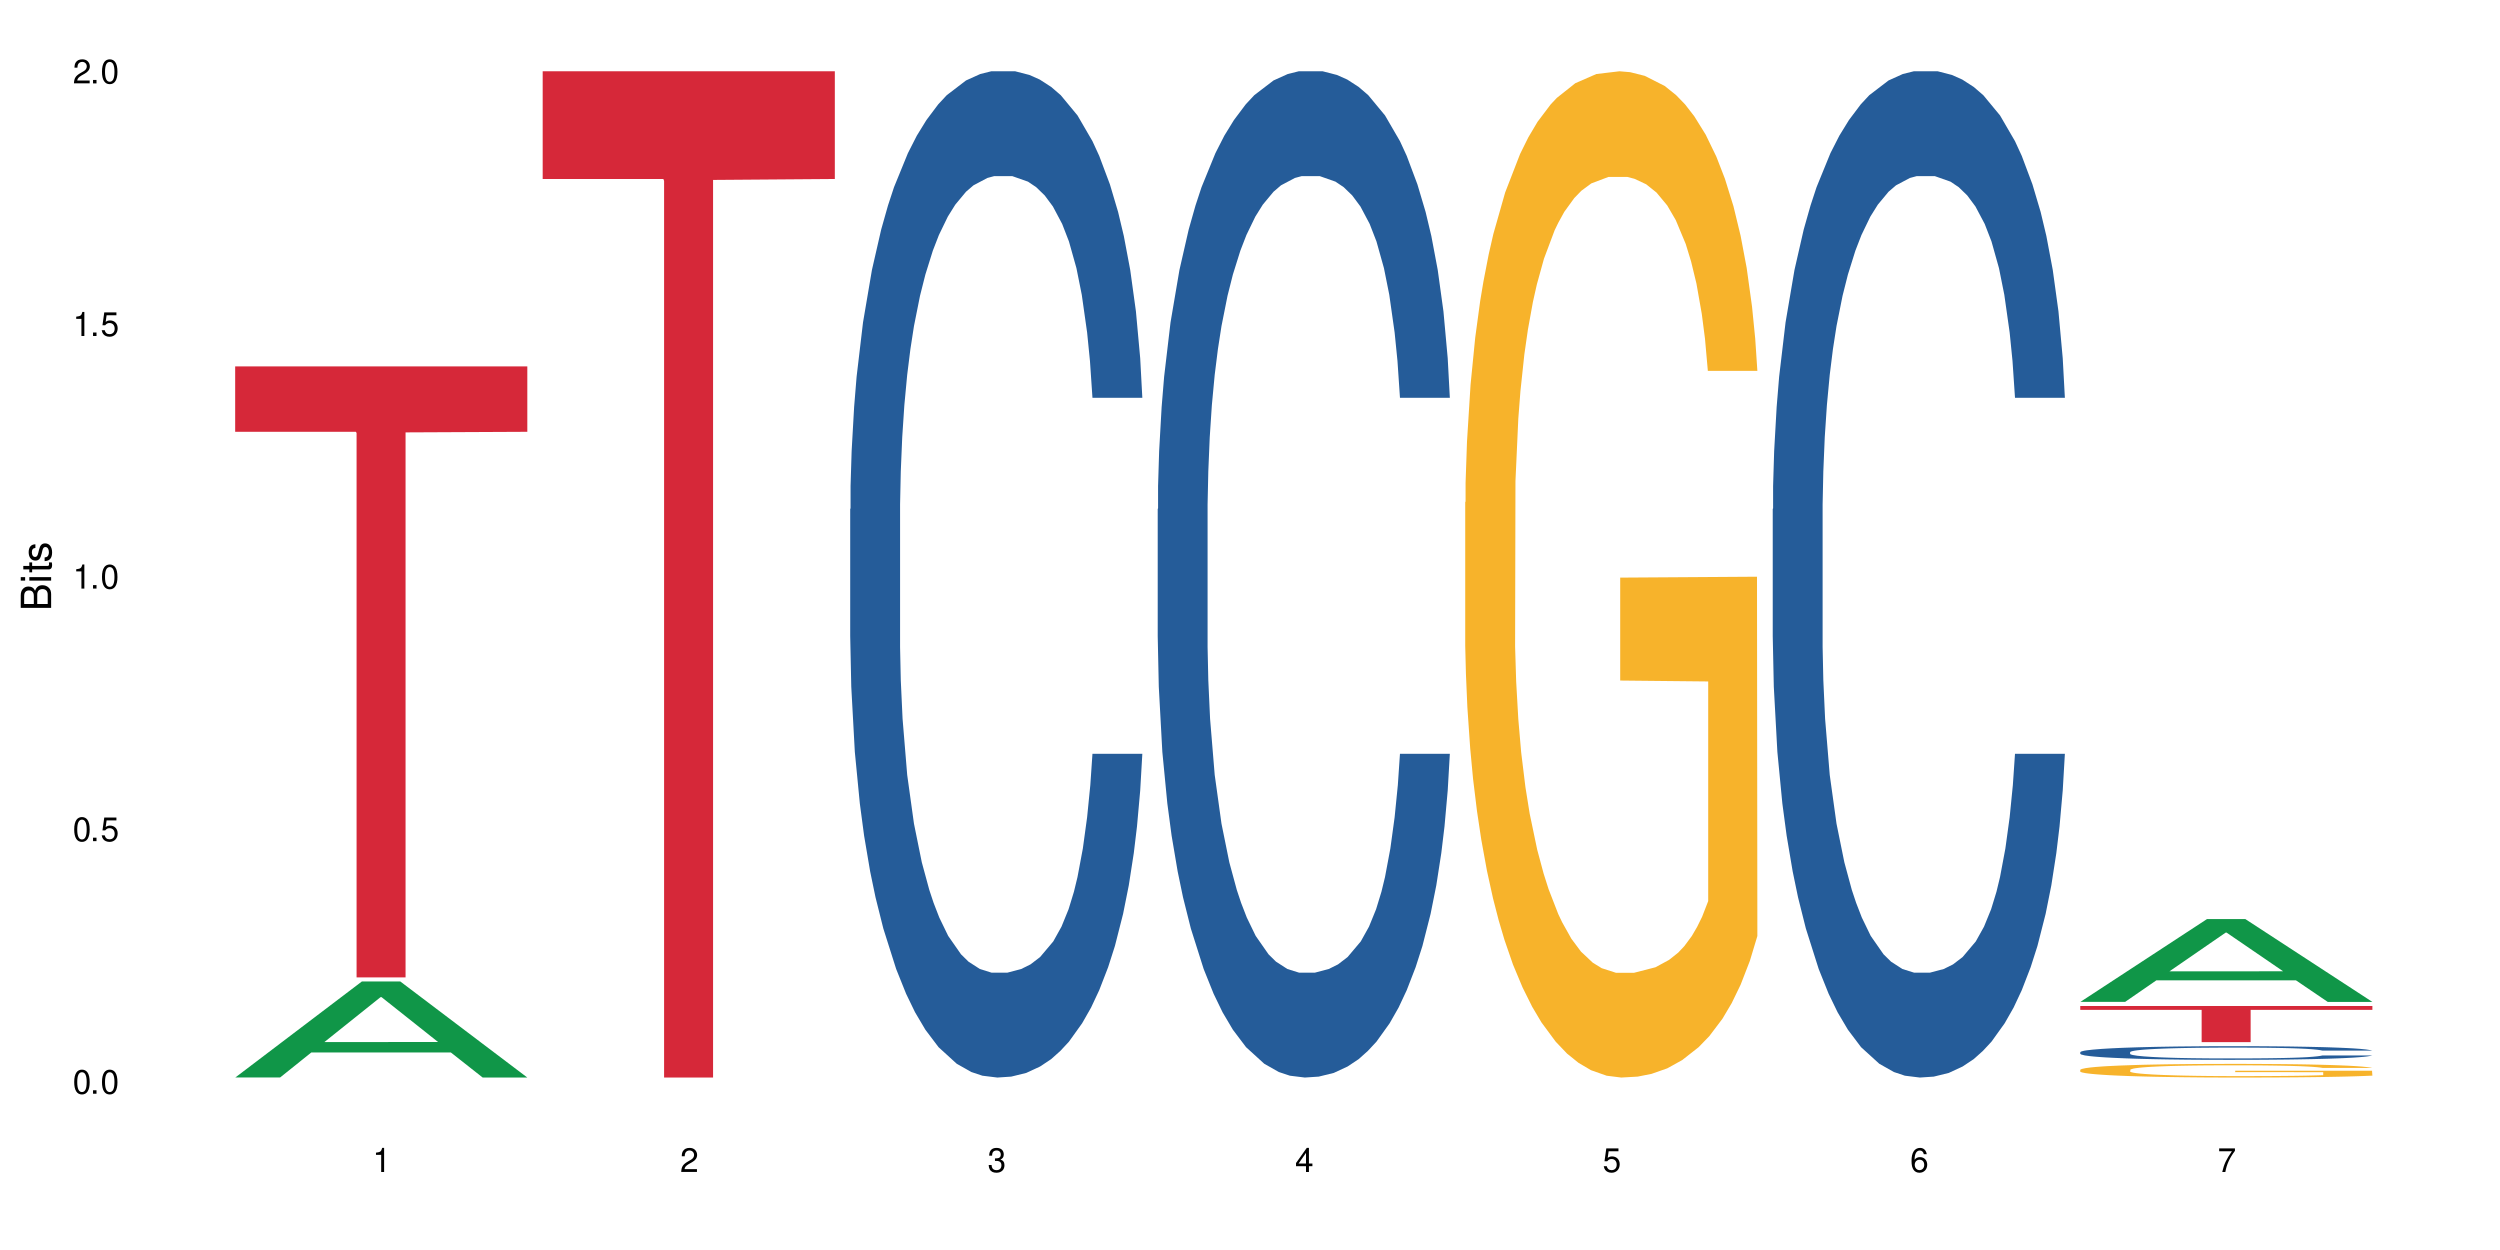 <?xml version="1.0" encoding="UTF-8"?>
<svg xmlns="http://www.w3.org/2000/svg" xmlns:xlink="http://www.w3.org/1999/xlink" width="720" height="360" viewBox="0 0 720 360">
<defs>
<g>
<g id="glyph-0-0">
</g>
<g id="glyph-0-1">
<path d="M 2.641 -6.938 C 2 -6.938 1.422 -6.656 1.078 -6.172 C 0.641 -5.562 0.406 -4.641 0.406 -3.359 C 0.406 -1.016 1.188 0.219 2.641 0.219 C 4.078 0.219 4.859 -1.016 4.859 -3.297 C 4.859 -4.641 4.656 -5.547 4.203 -6.172 C 3.844 -6.656 3.281 -6.938 2.641 -6.938 Z M 2.641 -6.188 C 3.547 -6.188 4 -5.25 4 -3.375 C 4 -1.406 3.562 -0.484 2.625 -0.484 C 1.734 -0.484 1.281 -1.438 1.281 -3.344 C 1.281 -5.25 1.734 -6.188 2.641 -6.188 Z M 2.641 -6.188 "/>
</g>
<g id="glyph-0-2">
<path d="M 1.828 -1 L 0.828 -1 L 0.828 0 L 1.828 0 Z M 1.828 -1 "/>
</g>
<g id="glyph-0-3">
<path d="M 4.562 -6.797 L 1.062 -6.797 L 0.547 -3.094 L 1.328 -3.094 C 1.719 -3.562 2.047 -3.734 2.578 -3.734 C 3.484 -3.734 4.062 -3.109 4.062 -2.094 C 4.062 -1.125 3.484 -0.531 2.578 -0.531 C 1.828 -0.531 1.375 -0.906 1.188 -1.672 L 0.328 -1.672 C 0.453 -1.109 0.547 -0.844 0.75 -0.594 C 1.125 -0.078 1.828 0.219 2.594 0.219 C 3.969 0.219 4.922 -0.781 4.922 -2.219 C 4.922 -3.562 4.031 -4.484 2.719 -4.484 C 2.25 -4.484 1.859 -4.359 1.469 -4.062 L 1.734 -5.969 L 4.562 -5.969 Z M 4.562 -6.797 "/>
</g>
<g id="glyph-0-4">
<path d="M 2.484 -4.938 L 2.484 0 L 3.328 0 L 3.328 -6.938 L 2.766 -6.938 C 2.469 -5.875 2.281 -5.734 0.984 -5.562 L 0.984 -4.938 Z M 2.484 -4.938 "/>
</g>
<g id="glyph-0-5">
<path d="M 4.859 -0.828 L 1.281 -0.828 C 1.359 -1.406 1.672 -1.781 2.5 -2.281 L 3.469 -2.828 C 4.406 -3.344 4.906 -4.062 4.906 -4.906 C 4.906 -5.484 4.672 -6.031 4.266 -6.406 C 3.859 -6.766 3.375 -6.938 2.719 -6.938 C 1.859 -6.938 1.219 -6.625 0.844 -6.031 C 0.609 -5.672 0.5 -5.234 0.484 -4.531 L 1.328 -4.531 C 1.359 -5.016 1.406 -5.281 1.531 -5.516 C 1.75 -5.938 2.188 -6.203 2.703 -6.203 C 3.469 -6.203 4.031 -5.641 4.031 -4.891 C 4.031 -4.344 3.719 -3.859 3.125 -3.516 L 2.234 -3 C 0.812 -2.172 0.406 -1.531 0.328 -0.016 L 4.859 -0.016 Z M 4.859 -0.828 "/>
</g>
<g id="glyph-0-6">
<path d="M 2.125 -3.188 L 2.578 -3.188 C 3.5 -3.188 3.984 -2.766 3.984 -1.922 C 3.984 -1.062 3.469 -0.531 2.594 -0.531 C 1.656 -0.531 1.203 -1 1.156 -2.016 L 0.312 -2.016 C 0.344 -1.453 0.438 -1.094 0.609 -0.781 C 0.953 -0.109 1.625 0.219 2.547 0.219 C 3.953 0.219 4.859 -0.625 4.859 -1.938 C 4.859 -2.828 4.516 -3.297 3.703 -3.594 C 4.344 -3.844 4.656 -4.328 4.656 -5.031 C 4.656 -6.219 3.875 -6.938 2.578 -6.938 C 1.203 -6.938 0.484 -6.172 0.453 -4.703 L 1.297 -4.703 C 1.312 -5.125 1.344 -5.359 1.453 -5.578 C 1.641 -5.969 2.062 -6.203 2.594 -6.203 C 3.344 -6.203 3.797 -5.75 3.797 -5 C 3.797 -4.516 3.609 -4.219 3.25 -4.047 C 3.016 -3.953 2.703 -3.922 2.125 -3.906 Z M 2.125 -3.188 "/>
</g>
<g id="glyph-0-7">
<path d="M 3.141 -1.672 L 3.141 0 L 3.984 0 L 3.984 -1.672 L 4.984 -1.672 L 4.984 -2.438 L 3.984 -2.438 L 3.984 -6.938 L 3.359 -6.938 L 0.266 -2.578 L 0.266 -1.672 Z M 3.141 -2.438 L 1 -2.438 L 3.141 -5.5 Z M 3.141 -2.438 "/>
</g>
<g id="glyph-0-8">
<path d="M 4.781 -5.125 C 4.609 -6.266 3.891 -6.938 2.844 -6.938 C 2.094 -6.938 1.422 -6.578 1.031 -5.953 C 0.594 -5.266 0.406 -4.422 0.406 -3.172 C 0.406 -2 0.578 -1.25 0.984 -0.641 C 1.359 -0.078 1.953 0.219 2.703 0.219 C 3.984 0.219 4.922 -0.75 4.922 -2.094 C 4.922 -3.375 4.062 -4.281 2.844 -4.281 C 2.172 -4.281 1.641 -4.031 1.281 -3.516 C 1.281 -5.234 1.828 -6.188 2.797 -6.188 C 3.391 -6.188 3.797 -5.797 3.938 -5.125 Z M 2.734 -3.531 C 3.547 -3.531 4.062 -2.953 4.062 -2.031 C 4.062 -1.156 3.484 -0.531 2.703 -0.531 C 1.922 -0.531 1.328 -1.188 1.328 -2.078 C 1.328 -2.938 1.906 -3.531 2.734 -3.531 Z M 2.734 -3.531 "/>
</g>
<g id="glyph-0-9">
<path d="M 4.984 -6.797 L 0.438 -6.797 L 0.438 -5.969 L 4.109 -5.969 C 2.5 -3.656 1.828 -2.234 1.328 0 L 2.219 0 C 2.594 -2.172 3.453 -4.047 4.984 -6.094 Z M 4.984 -6.797 "/>
</g>
<g id="glyph-1-0">
</g>
<g id="glyph-1-1">
<path d="M 0 -0.953 L 0 -4.891 C 0 -5.719 -0.234 -6.344 -0.734 -6.797 C -1.188 -7.234 -1.812 -7.469 -2.5 -7.469 C -3.547 -7.469 -4.188 -7 -4.625 -5.875 C -4.984 -6.688 -5.625 -7.094 -6.531 -7.094 C -7.172 -7.094 -7.734 -6.859 -8.141 -6.391 C -8.562 -5.922 -8.75 -5.344 -8.75 -4.5 L -8.75 -0.953 Z M -4.984 -2.062 L -7.766 -2.062 L -7.766 -4.219 C -7.766 -4.844 -7.688 -5.203 -7.453 -5.5 C -7.219 -5.812 -6.859 -5.969 -6.375 -5.969 C -5.891 -5.969 -5.531 -5.812 -5.297 -5.5 C -5.062 -5.203 -4.984 -4.844 -4.984 -4.219 Z M -0.984 -2.062 L -4 -2.062 L -4 -4.781 C -4 -5.766 -3.438 -6.359 -2.484 -6.359 C -1.547 -6.359 -0.984 -5.766 -0.984 -4.781 Z M -0.984 -2.062 "/>
</g>
<g id="glyph-1-2">
<path d="M -6.281 -1.797 L -6.281 -0.797 L 0 -0.797 L 0 -1.797 Z M -8.75 -1.797 L -8.75 -0.797 L -7.484 -0.797 L -7.484 -1.797 Z M -8.75 -1.797 "/>
</g>
<g id="glyph-1-3">
<path d="M -6.281 -3.047 L -6.281 -2.016 L -8.016 -2.016 L -8.016 -1.016 L -6.281 -1.016 L -6.281 -0.172 L -5.469 -0.172 L -5.469 -1.016 L -0.719 -1.016 C -0.078 -1.016 0.281 -1.453 0.281 -2.234 C 0.281 -2.5 0.25 -2.719 0.188 -3.047 L -0.641 -3.047 C -0.609 -2.906 -0.594 -2.766 -0.594 -2.562 C -0.594 -2.141 -0.719 -2.016 -1.156 -2.016 L -5.469 -2.016 L -5.469 -3.047 Z M -6.281 -3.047 "/>
</g>
<g id="glyph-1-4">
<path d="M -4.531 -5.25 C -5.766 -5.25 -6.469 -4.422 -6.469 -2.969 C -6.469 -1.516 -5.719 -0.562 -4.547 -0.562 C -3.562 -0.562 -3.094 -1.062 -2.734 -2.562 L -2.516 -3.484 C -2.344 -4.188 -2.094 -4.469 -1.641 -4.469 C -1.047 -4.469 -0.641 -3.875 -0.641 -3 C -0.641 -2.453 -0.797 -2 -1.062 -1.75 C -1.25 -1.594 -1.422 -1.531 -1.875 -1.469 L -1.875 -0.406 C -0.422 -0.453 0.281 -1.266 0.281 -2.922 C 0.281 -4.5 -0.5 -5.516 -1.719 -5.516 C -2.656 -5.516 -3.172 -4.984 -3.469 -3.734 L -3.703 -2.766 C -3.891 -1.953 -4.156 -1.609 -4.594 -1.609 C -5.188 -1.609 -5.547 -2.125 -5.547 -2.938 C -5.547 -3.75 -5.203 -4.172 -4.531 -4.203 Z M -4.531 -5.25 "/>
</g>
</g>
</defs>
<rect x="-72" y="-36" width="864" height="432" fill="rgb(100%, 100%, 100%)" fill-opacity="1"/>
<path fill-rule="nonzero" fill="rgb(6.275%, 58.824%, 28.235%)" fill-opacity="1" d="M 67.73 310.305 L 67.82 310.281 L 104.227 282.66 L 115.281 282.66 L 151.867 310.332 L 139.012 310.332 L 129.844 303.109 L 89.664 303.109 L 80.676 310.305 L 67.73 310.305 L 93.527 300.121 L 126.156 300.094 L 109.887 287.18 L 109.707 287.156 L 109.527 287.234 L 93.438 300.094 L 93.527 300.121 Z M 67.73 310.305 "/>
<path fill-rule="nonzero" fill="rgb(83.922%, 15.686%, 22.353%)" fill-opacity="1" d="M 67.73 105.523 L 151.867 105.523 L 151.867 124.359 L 116.801 124.527 L 116.801 281.496 L 102.695 281.496 L 102.695 124.691 L 102.488 124.359 L 67.73 124.359 Z M 67.73 105.523 "/>
<path fill-rule="nonzero" fill="rgb(83.922%, 15.686%, 22.353%)" fill-opacity="1" d="M 156.293 20.527 L 240.43 20.527 L 240.43 51.547 L 205.363 51.82 L 205.363 310.332 L 191.258 310.332 L 191.258 52.094 L 191.051 51.547 L 156.293 51.547 Z M 156.293 20.527 "/>
<path fill-rule="nonzero" fill="rgb(14.51%, 36.078%, 60%)" fill-opacity="1" d="M 244.859 146.621 L 244.961 146.355 L 244.961 140 L 245.27 129.934 L 245.988 117.215 L 246.703 108.477 L 248.551 92.844 L 251.117 77.746 L 253.785 66.09 L 255.734 59.203 L 257.477 53.902 L 261.48 44.102 L 264.043 39.07 L 266.816 34.566 L 270.199 30.062 L 272.664 27.414 L 278.203 23.176 L 282.309 21.32 L 285.488 20.527 L 292.363 20.527 L 296.469 21.586 L 299.441 22.91 L 302.727 25.031 L 305.496 27.414 L 310.32 33.242 L 314.629 40.66 L 316.578 44.898 L 319.656 53.109 L 322.016 61.055 L 323.656 67.945 L 325.504 77.746 L 327.145 89.668 L 328.379 103.176 L 328.992 114.566 L 314.629 114.566 L 313.91 103.973 L 313.09 95.758 L 311.551 84.898 L 310.012 77.215 L 307.855 69.535 L 305.906 64.5 L 303.238 59.469 L 300.879 56.289 L 298.418 53.902 L 296.059 52.316 L 291.543 50.727 L 286.309 50.727 L 284.359 51.254 L 280.359 53.375 L 278.203 55.23 L 275.125 58.938 L 272.973 62.383 L 270.406 67.68 L 268.66 72.184 L 266.508 79.07 L 264.969 85.164 L 263.223 93.906 L 262.199 100.527 L 261.273 107.945 L 260.453 116.688 L 259.84 125.957 L 259.426 135.762 L 259.223 145.297 L 259.223 186.355 L 259.426 195.895 L 259.941 207.02 L 261.273 223.18 L 263.223 237.219 L 265.48 248.344 L 267.637 256.293 L 268.867 260 L 270.508 264.238 L 273.074 269.535 L 276.77 274.836 L 278.922 276.953 L 282.207 279.074 L 285.59 280.133 L 290.105 280.133 L 294.109 279.074 L 296.773 277.75 L 299.547 275.629 L 303.344 271.125 L 305.703 266.887 L 307.754 261.855 L 309.293 256.82 L 310.32 252.582 L 311.859 244.371 L 313.09 235.363 L 314.012 226.094 L 314.629 217.086 L 328.992 217.086 L 328.379 227.684 L 327.453 238.012 L 326.531 245.695 L 325.094 254.969 L 323.453 263.18 L 321.094 272.449 L 319.145 278.543 L 316.578 285.168 L 314.219 290.199 L 311.652 294.703 L 307.855 300 L 305.395 302.648 L 302.727 305.035 L 299.547 307.152 L 295.543 309.008 L 291.234 310.066 L 287.234 310.332 L 282.926 309.801 L 279.742 308.742 L 275.535 306.359 L 270.305 301.59 L 266.508 296.559 L 263.531 291.523 L 260.965 286.227 L 258.094 279.074 L 254.398 267.418 L 252.145 258.41 L 250.605 250.992 L 248.859 240.664 L 247.629 231.391 L 246.191 216.555 L 245.164 197.746 L 244.859 183.18 Z M 244.859 146.621 "/>
<path fill-rule="nonzero" fill="rgb(14.51%, 36.078%, 60%)" fill-opacity="1" d="M 333.422 146.621 L 333.523 146.355 L 333.523 140 L 333.832 129.934 L 334.551 117.215 L 335.27 108.477 L 337.113 92.844 L 339.68 77.746 L 342.348 66.09 L 344.297 59.203 L 346.043 53.902 L 350.043 44.102 L 352.609 39.07 L 355.379 34.566 L 358.766 30.062 L 361.227 27.414 L 366.766 23.176 L 370.871 21.32 L 374.051 20.527 L 380.926 20.527 L 385.031 21.586 L 388.008 22.91 L 391.289 25.031 L 394.059 27.414 L 398.883 33.242 L 403.191 40.66 L 405.141 44.898 L 408.219 53.109 L 410.578 61.055 L 412.223 67.945 L 414.066 77.746 L 415.711 89.668 L 416.941 103.176 L 417.555 114.566 L 403.191 114.566 L 402.473 103.973 L 401.652 95.758 L 400.113 84.898 L 398.574 77.215 L 396.422 69.535 L 394.469 64.5 L 391.805 59.469 L 389.441 56.289 L 386.98 53.902 L 384.621 52.316 L 380.105 50.727 L 374.875 50.727 L 372.922 51.254 L 368.922 53.375 L 366.766 55.23 L 363.688 58.938 L 361.535 62.383 L 358.969 67.68 L 357.227 72.184 L 355.07 79.07 L 353.531 85.164 L 351.789 93.906 L 350.762 100.527 L 349.836 107.945 L 349.016 116.688 L 348.402 125.957 L 347.992 135.762 L 347.785 145.297 L 347.785 186.355 L 347.992 195.895 L 348.504 207.02 L 349.836 223.18 L 351.789 237.219 L 354.043 248.344 L 356.199 256.293 L 357.43 260 L 359.07 264.238 L 361.637 269.535 L 365.332 274.836 L 367.484 276.953 L 370.77 279.074 L 374.156 280.133 L 378.668 280.133 L 382.672 279.074 L 385.34 277.75 L 388.109 275.629 L 391.906 271.125 L 394.266 266.887 L 396.316 261.855 L 397.855 256.82 L 398.883 252.582 L 400.422 244.371 L 401.652 235.363 L 402.578 226.094 L 403.191 217.086 L 417.555 217.086 L 416.941 227.684 L 416.016 238.012 L 415.094 245.695 L 413.656 254.969 L 412.016 263.18 L 409.656 272.449 L 407.707 278.543 L 405.141 285.168 L 402.781 290.199 L 400.215 294.703 L 396.422 300 L 393.957 302.648 L 391.289 305.035 L 388.109 307.152 L 384.109 309.008 L 379.797 310.066 L 375.797 310.332 L 371.488 309.801 L 368.305 308.742 L 364.102 306.359 L 358.867 301.59 L 355.07 296.559 L 352.094 291.523 L 349.531 286.227 L 346.656 279.074 L 342.965 267.418 L 340.707 258.41 L 339.168 250.992 L 337.422 240.664 L 336.191 231.391 L 334.754 216.555 L 333.73 197.746 L 333.422 183.18 Z M 333.422 146.621 "/>
<path fill-rule="nonzero" fill="rgb(96.863%, 70.196%, 16.863%)" fill-opacity="1" d="M 421.984 144.652 L 422.086 144.387 L 422.086 139.094 L 422.496 127.184 L 423.523 110.777 L 424.859 97.277 L 426.293 86.691 L 427.219 81.133 L 428.758 73.195 L 430.09 67.371 L 433.477 55.461 L 437.785 44.348 L 440.145 39.582 L 442.812 35.082 L 446.609 30.055 L 448.355 28.203 L 453.688 23.965 L 459.742 21.32 L 466.41 20.527 L 469.488 20.789 L 473.695 21.848 L 479.441 24.762 L 482.727 27.406 L 485.293 30.055 L 487.957 33.496 L 491.242 38.789 L 494.32 45.141 L 496.781 51.492 L 499.246 59.43 L 501.297 67.902 L 503.043 77.164 L 504.582 88.281 L 505.504 97.543 L 506.121 106.805 L 491.859 106.805 L 491.035 97.543 L 490.113 90.398 L 488.574 81.664 L 487.035 75.312 L 485.496 70.281 L 482.625 63.402 L 480.16 59.168 L 477.082 55.461 L 474.105 53.078 L 470.723 51.492 L 468.668 50.961 L 463.23 50.961 L 458.305 52.816 L 455.434 54.934 L 453.383 57.051 L 450.508 61.02 L 448.766 64.195 L 447.738 66.312 L 444.66 74.516 L 442.609 81.93 L 441.48 86.957 L 440.043 94.898 L 439.016 102.043 L 437.887 112.629 L 437.273 120.57 L 436.453 138.566 L 436.348 186.207 L 436.656 196.262 L 437.273 207.113 L 438.094 216.641 L 439.324 226.699 L 440.555 234.375 L 442.711 244.695 L 444.559 251.578 L 445.992 256.078 L 448.766 263.223 L 449.895 265.605 L 452.562 270.367 L 455.332 274.074 L 458.715 277.25 L 461.281 278.836 L 465.387 280.16 L 470.617 280.16 L 476.773 278.574 L 480.676 276.457 L 483.34 274.34 L 485.086 272.484 L 487.242 269.574 L 488.781 266.926 L 490.215 264.016 L 491.961 259.516 L 491.961 196.262 L 466.617 195.996 L 466.617 166.355 L 506.016 166.09 L 506.121 269.574 L 503.965 276.719 L 501.297 283.602 L 498.73 288.895 L 496.066 293.395 L 492.27 298.422 L 489.191 301.598 L 484.469 305.305 L 480.16 307.688 L 475.645 309.273 L 471.645 310.066 L 466.926 310.332 L 462.719 309.805 L 458.203 308.215 L 454.613 306.098 L 451.328 303.453 L 448.047 300.012 L 443.941 294.453 L 441.273 289.953 L 438.504 284.395 L 435.734 277.777 L 433.27 270.633 L 431.629 265.074 L 429.988 258.723 L 428.242 250.781 L 426.602 241.785 L 425.371 233.578 L 424.242 224.316 L 423.422 215.582 L 422.602 203.672 L 422.191 194.145 L 421.984 185.941 Z M 421.984 144.652 "/>
<path fill-rule="nonzero" fill="rgb(14.51%, 36.078%, 60%)" fill-opacity="1" d="M 510.547 146.621 L 510.652 146.355 L 510.652 140 L 510.957 129.934 L 511.676 117.215 L 512.395 108.477 L 514.242 92.844 L 516.809 77.746 L 519.473 66.09 L 521.426 59.203 L 523.168 53.902 L 527.168 44.102 L 529.734 39.07 L 532.504 34.566 L 535.891 30.062 L 538.355 27.414 L 543.895 23.176 L 548 21.32 L 551.18 20.527 L 558.055 20.527 L 562.156 21.586 L 565.133 22.91 L 568.418 25.031 L 571.188 27.414 L 576.008 33.242 L 580.32 40.66 L 582.27 44.898 L 585.348 53.109 L 587.707 61.055 L 589.348 67.945 L 591.195 77.746 L 592.836 89.668 L 594.066 103.176 L 594.684 114.566 L 580.32 114.566 L 579.602 103.973 L 578.781 95.758 L 577.242 84.898 L 575.703 77.215 L 573.547 69.535 L 571.598 64.5 L 568.93 59.469 L 566.57 56.289 L 564.105 53.902 L 561.746 52.316 L 557.234 50.727 L 552 50.727 L 550.051 51.254 L 546.051 53.375 L 543.895 55.23 L 540.816 58.938 L 538.66 62.383 L 536.098 67.68 L 534.352 72.184 L 532.199 79.07 L 530.66 85.164 L 528.914 93.906 L 527.887 100.527 L 526.965 107.945 L 526.145 116.688 L 525.527 125.957 L 525.117 135.762 L 524.914 145.297 L 524.914 186.355 L 525.117 195.895 L 525.629 207.02 L 526.965 223.18 L 528.914 237.219 L 531.172 248.344 L 533.324 256.293 L 534.559 260 L 536.199 264.238 L 538.766 269.535 L 542.457 274.836 L 544.613 276.953 L 547.895 279.074 L 551.281 280.133 L 555.797 280.133 L 559.797 279.074 L 562.465 277.75 L 565.234 275.629 L 569.031 271.125 L 571.391 266.887 L 573.445 261.855 L 574.984 256.82 L 576.008 252.582 L 577.547 244.371 L 578.781 235.363 L 579.703 226.094 L 580.32 217.086 L 594.684 217.086 L 594.066 227.684 L 593.145 238.012 L 592.223 245.695 L 590.785 254.969 L 589.145 263.18 L 586.781 272.449 L 584.832 278.543 L 582.27 285.168 L 579.91 290.199 L 577.344 294.703 L 573.547 300 L 571.086 302.648 L 568.418 305.035 L 565.234 307.152 L 561.234 309.008 L 556.926 310.066 L 552.922 310.332 L 548.613 309.801 L 545.434 308.742 L 541.227 306.359 L 535.992 301.59 L 532.199 296.559 L 529.223 291.523 L 526.656 286.227 L 523.785 279.074 L 520.09 267.418 L 517.832 258.41 L 516.293 250.992 L 514.551 240.664 L 513.316 231.391 L 511.883 216.555 L 510.855 197.746 L 510.547 183.18 Z M 510.547 146.621 "/>
<path fill-rule="nonzero" fill="rgb(6.275%, 58.824%, 28.235%)" fill-opacity="1" d="M 599.113 288.531 L 599.203 288.512 L 635.605 264.699 L 646.664 264.699 L 683.246 288.555 L 670.395 288.555 L 661.223 282.328 L 621.043 282.328 L 612.055 288.531 L 599.113 288.531 L 624.91 279.75 L 657.539 279.73 L 641.27 268.598 L 641.09 268.574 L 640.91 268.641 L 624.82 279.73 L 624.91 279.75 Z M 599.113 288.531 "/>
<path fill-rule="nonzero" fill="rgb(14.51%, 36.078%, 60%)" fill-opacity="1" d="M 599.113 303.016 L 599.215 303.012 L 599.215 302.926 L 599.523 302.789 L 600.238 302.613 L 600.957 302.496 L 602.805 302.285 L 605.371 302.078 L 608.039 301.922 L 609.988 301.828 L 611.73 301.754 L 615.734 301.621 L 618.297 301.555 L 621.07 301.492 L 624.453 301.434 L 626.918 301.395 L 632.457 301.34 L 636.562 301.312 L 639.742 301.301 L 646.617 301.301 L 650.723 301.316 L 653.695 301.336 L 656.98 301.363 L 659.75 301.395 L 664.574 301.477 L 668.883 301.574 L 670.832 301.633 L 673.91 301.746 L 676.27 301.852 L 677.91 301.945 L 679.758 302.078 L 681.398 302.242 L 682.633 302.426 L 683.246 302.578 L 668.883 302.578 L 668.164 302.434 L 667.344 302.324 L 665.805 302.176 L 664.266 302.07 L 662.109 301.969 L 660.16 301.898 L 657.492 301.832 L 655.133 301.789 L 652.672 301.754 L 650.312 301.734 L 645.797 301.711 L 640.562 301.711 L 638.613 301.719 L 634.613 301.75 L 632.457 301.773 L 629.379 301.824 L 627.227 301.871 L 624.66 301.941 L 622.914 302.004 L 620.762 302.098 L 619.223 302.18 L 617.477 302.297 L 616.453 302.387 L 615.527 302.488 L 614.707 302.609 L 614.09 302.734 L 613.68 302.867 L 613.477 302.996 L 613.477 303.555 L 613.68 303.684 L 614.195 303.832 L 615.527 304.055 L 617.477 304.242 L 619.734 304.395 L 621.891 304.504 L 623.121 304.551 L 624.762 304.609 L 627.328 304.684 L 631.02 304.754 L 633.176 304.781 L 636.461 304.812 L 639.844 304.824 L 644.359 304.824 L 648.359 304.812 L 651.027 304.793 L 653.801 304.766 L 657.594 304.703 L 659.957 304.645 L 662.008 304.578 L 663.547 304.508 L 664.574 304.453 L 666.113 304.34 L 667.344 304.219 L 668.266 304.094 L 668.883 303.969 L 683.246 303.969 L 682.633 304.113 L 681.707 304.254 L 680.785 304.359 L 679.348 304.484 L 677.707 304.598 L 675.348 304.723 L 673.398 304.805 L 670.832 304.895 L 668.473 304.961 L 665.906 305.023 L 662.109 305.094 L 659.648 305.133 L 656.98 305.164 L 653.801 305.191 L 649.797 305.219 L 645.488 305.23 L 641.488 305.234 L 637.176 305.227 L 633.996 305.215 L 629.789 305.184 L 624.559 305.117 L 620.762 305.047 L 617.785 304.98 L 615.219 304.91 L 612.348 304.812 L 608.652 304.652 L 606.395 304.531 L 604.855 304.43 L 603.113 304.289 L 601.883 304.164 L 600.445 303.965 L 599.418 303.707 L 599.113 303.512 Z M 599.113 303.016 "/>
<path fill-rule="nonzero" fill="rgb(96.863%, 70.196%, 16.863%)" fill-opacity="1" d="M 599.113 308.086 L 599.215 308.082 L 599.215 308.008 L 599.625 307.848 L 600.652 307.625 L 601.984 307.441 L 603.422 307.297 L 604.344 307.223 L 605.883 307.113 L 607.219 307.035 L 610.602 306.875 L 614.914 306.723 L 617.273 306.656 L 619.941 306.598 L 623.738 306.527 L 625.48 306.504 L 630.816 306.445 L 636.871 306.41 L 643.539 306.398 L 646.617 306.402 L 650.824 306.418 L 656.57 306.457 L 659.852 306.492 L 662.418 306.527 L 665.086 306.574 L 668.367 306.648 L 671.445 306.734 L 673.91 306.82 L 676.371 306.926 L 678.426 307.043 L 680.168 307.168 L 681.707 307.32 L 682.633 307.445 L 683.246 307.57 L 668.984 307.57 L 668.164 307.445 L 667.242 307.348 L 665.703 307.23 L 664.164 307.145 L 662.625 307.074 L 659.75 306.98 L 657.289 306.926 L 654.211 306.875 L 651.234 306.84 L 647.848 306.82 L 645.797 306.812 L 640.359 306.812 L 635.434 306.836 L 632.559 306.867 L 630.508 306.895 L 627.637 306.949 L 625.891 306.992 L 624.863 307.02 L 621.785 307.133 L 619.734 307.234 L 618.605 307.301 L 617.168 307.41 L 616.145 307.504 L 615.016 307.648 L 614.398 307.758 L 613.578 308 L 613.477 308.648 L 613.785 308.785 L 614.398 308.934 L 615.219 309.062 L 616.453 309.199 L 617.684 309.301 L 619.836 309.441 L 621.684 309.535 L 623.121 309.598 L 625.891 309.691 L 627.02 309.727 L 629.688 309.789 L 632.457 309.84 L 635.844 309.883 L 638.41 309.906 L 642.512 309.922 L 647.746 309.922 L 653.902 309.902 L 657.801 309.871 L 660.469 309.844 L 662.211 309.82 L 664.367 309.781 L 665.906 309.742 L 667.344 309.703 L 669.086 309.645 L 669.086 308.785 L 643.742 308.781 L 643.742 308.379 L 683.145 308.375 L 683.246 309.781 L 681.094 309.875 L 678.426 309.969 L 675.859 310.043 L 673.191 310.102 L 669.395 310.172 L 666.316 310.215 L 661.598 310.266 L 657.289 310.297 L 652.773 310.316 L 648.773 310.328 L 644.051 310.332 L 639.844 310.324 L 635.332 310.305 L 631.738 310.273 L 628.457 310.238 L 625.172 310.191 L 621.07 310.117 L 618.402 310.055 L 615.629 309.98 L 612.859 309.891 L 610.398 309.793 L 608.758 309.719 L 607.113 309.633 L 605.371 309.523 L 603.73 309.402 L 602.496 309.289 L 601.367 309.164 L 600.547 309.047 L 599.727 308.887 L 599.316 308.754 L 599.113 308.645 Z M 599.113 308.086 "/>
<path fill-rule="nonzero" fill="rgb(83.922%, 15.686%, 22.353%)" fill-opacity="1" d="M 599.113 289.719 L 683.246 289.719 L 683.246 290.836 L 648.184 290.844 L 648.184 300.141 L 634.074 300.141 L 634.074 290.855 L 633.871 290.836 L 599.113 290.836 Z M 599.113 289.719 "/>
<g fill="rgb(0%, 0%, 0%)" fill-opacity="1">
<use xlink:href="#glyph-0-1" x="20.965" y="314.993"/>
<use xlink:href="#glyph-0-2" x="25.965" y="314.993"/>
<use xlink:href="#glyph-0-1" x="28.965" y="314.993"/>
</g>
<g fill="rgb(0%, 0%, 0%)" fill-opacity="1">
<use xlink:href="#glyph-0-1" x="20.965" y="242.251"/>
<use xlink:href="#glyph-0-2" x="25.965" y="242.251"/>
<use xlink:href="#glyph-0-3" x="28.965" y="242.251"/>
</g>
<g fill="rgb(0%, 0%, 0%)" fill-opacity="1">
<use xlink:href="#glyph-0-4" x="20.965" y="169.509"/>
<use xlink:href="#glyph-0-2" x="25.965" y="169.509"/>
<use xlink:href="#glyph-0-1" x="28.965" y="169.509"/>
</g>
<g fill="rgb(0%, 0%, 0%)" fill-opacity="1">
<use xlink:href="#glyph-0-4" x="20.965" y="96.767"/>
<use xlink:href="#glyph-0-2" x="25.965" y="96.767"/>
<use xlink:href="#glyph-0-3" x="28.965" y="96.767"/>
</g>
<g fill="rgb(0%, 0%, 0%)" fill-opacity="1">
<use xlink:href="#glyph-0-5" x="20.965" y="24.024"/>
<use xlink:href="#glyph-0-2" x="25.965" y="24.024"/>
<use xlink:href="#glyph-0-1" x="28.965" y="24.024"/>
</g>
<g fill="rgb(0%, 0%, 0%)" fill-opacity="1">
<use xlink:href="#glyph-0-4" x="107.297" y="337.532"/>
</g>
<g fill="rgb(0%, 0%, 0%)" fill-opacity="1">
<use xlink:href="#glyph-0-5" x="195.863" y="337.532"/>
</g>
<g fill="rgb(0%, 0%, 0%)" fill-opacity="1">
<use xlink:href="#glyph-0-6" x="284.426" y="337.532"/>
</g>
<g fill="rgb(0%, 0%, 0%)" fill-opacity="1">
<use xlink:href="#glyph-0-7" x="372.988" y="337.532"/>
</g>
<g fill="rgb(0%, 0%, 0%)" fill-opacity="1">
<use xlink:href="#glyph-0-3" x="461.551" y="337.532"/>
</g>
<g fill="rgb(0%, 0%, 0%)" fill-opacity="1">
<use xlink:href="#glyph-0-8" x="550.117" y="337.532"/>
</g>
<g fill="rgb(0%, 0%, 0%)" fill-opacity="1">
<use xlink:href="#glyph-0-9" x="638.68" y="337.532"/>
</g>
<g fill="rgb(0%, 0%, 0%)" fill-opacity="1">
<use xlink:href="#glyph-1-1" x="14.725" y="176.012"/>
<use xlink:href="#glyph-1-2" x="14.725" y="168.012"/>
<use xlink:href="#glyph-1-3" x="14.725" y="165.012"/>
<use xlink:href="#glyph-1-4" x="14.725" y="162.012"/>
</g>
</svg>
